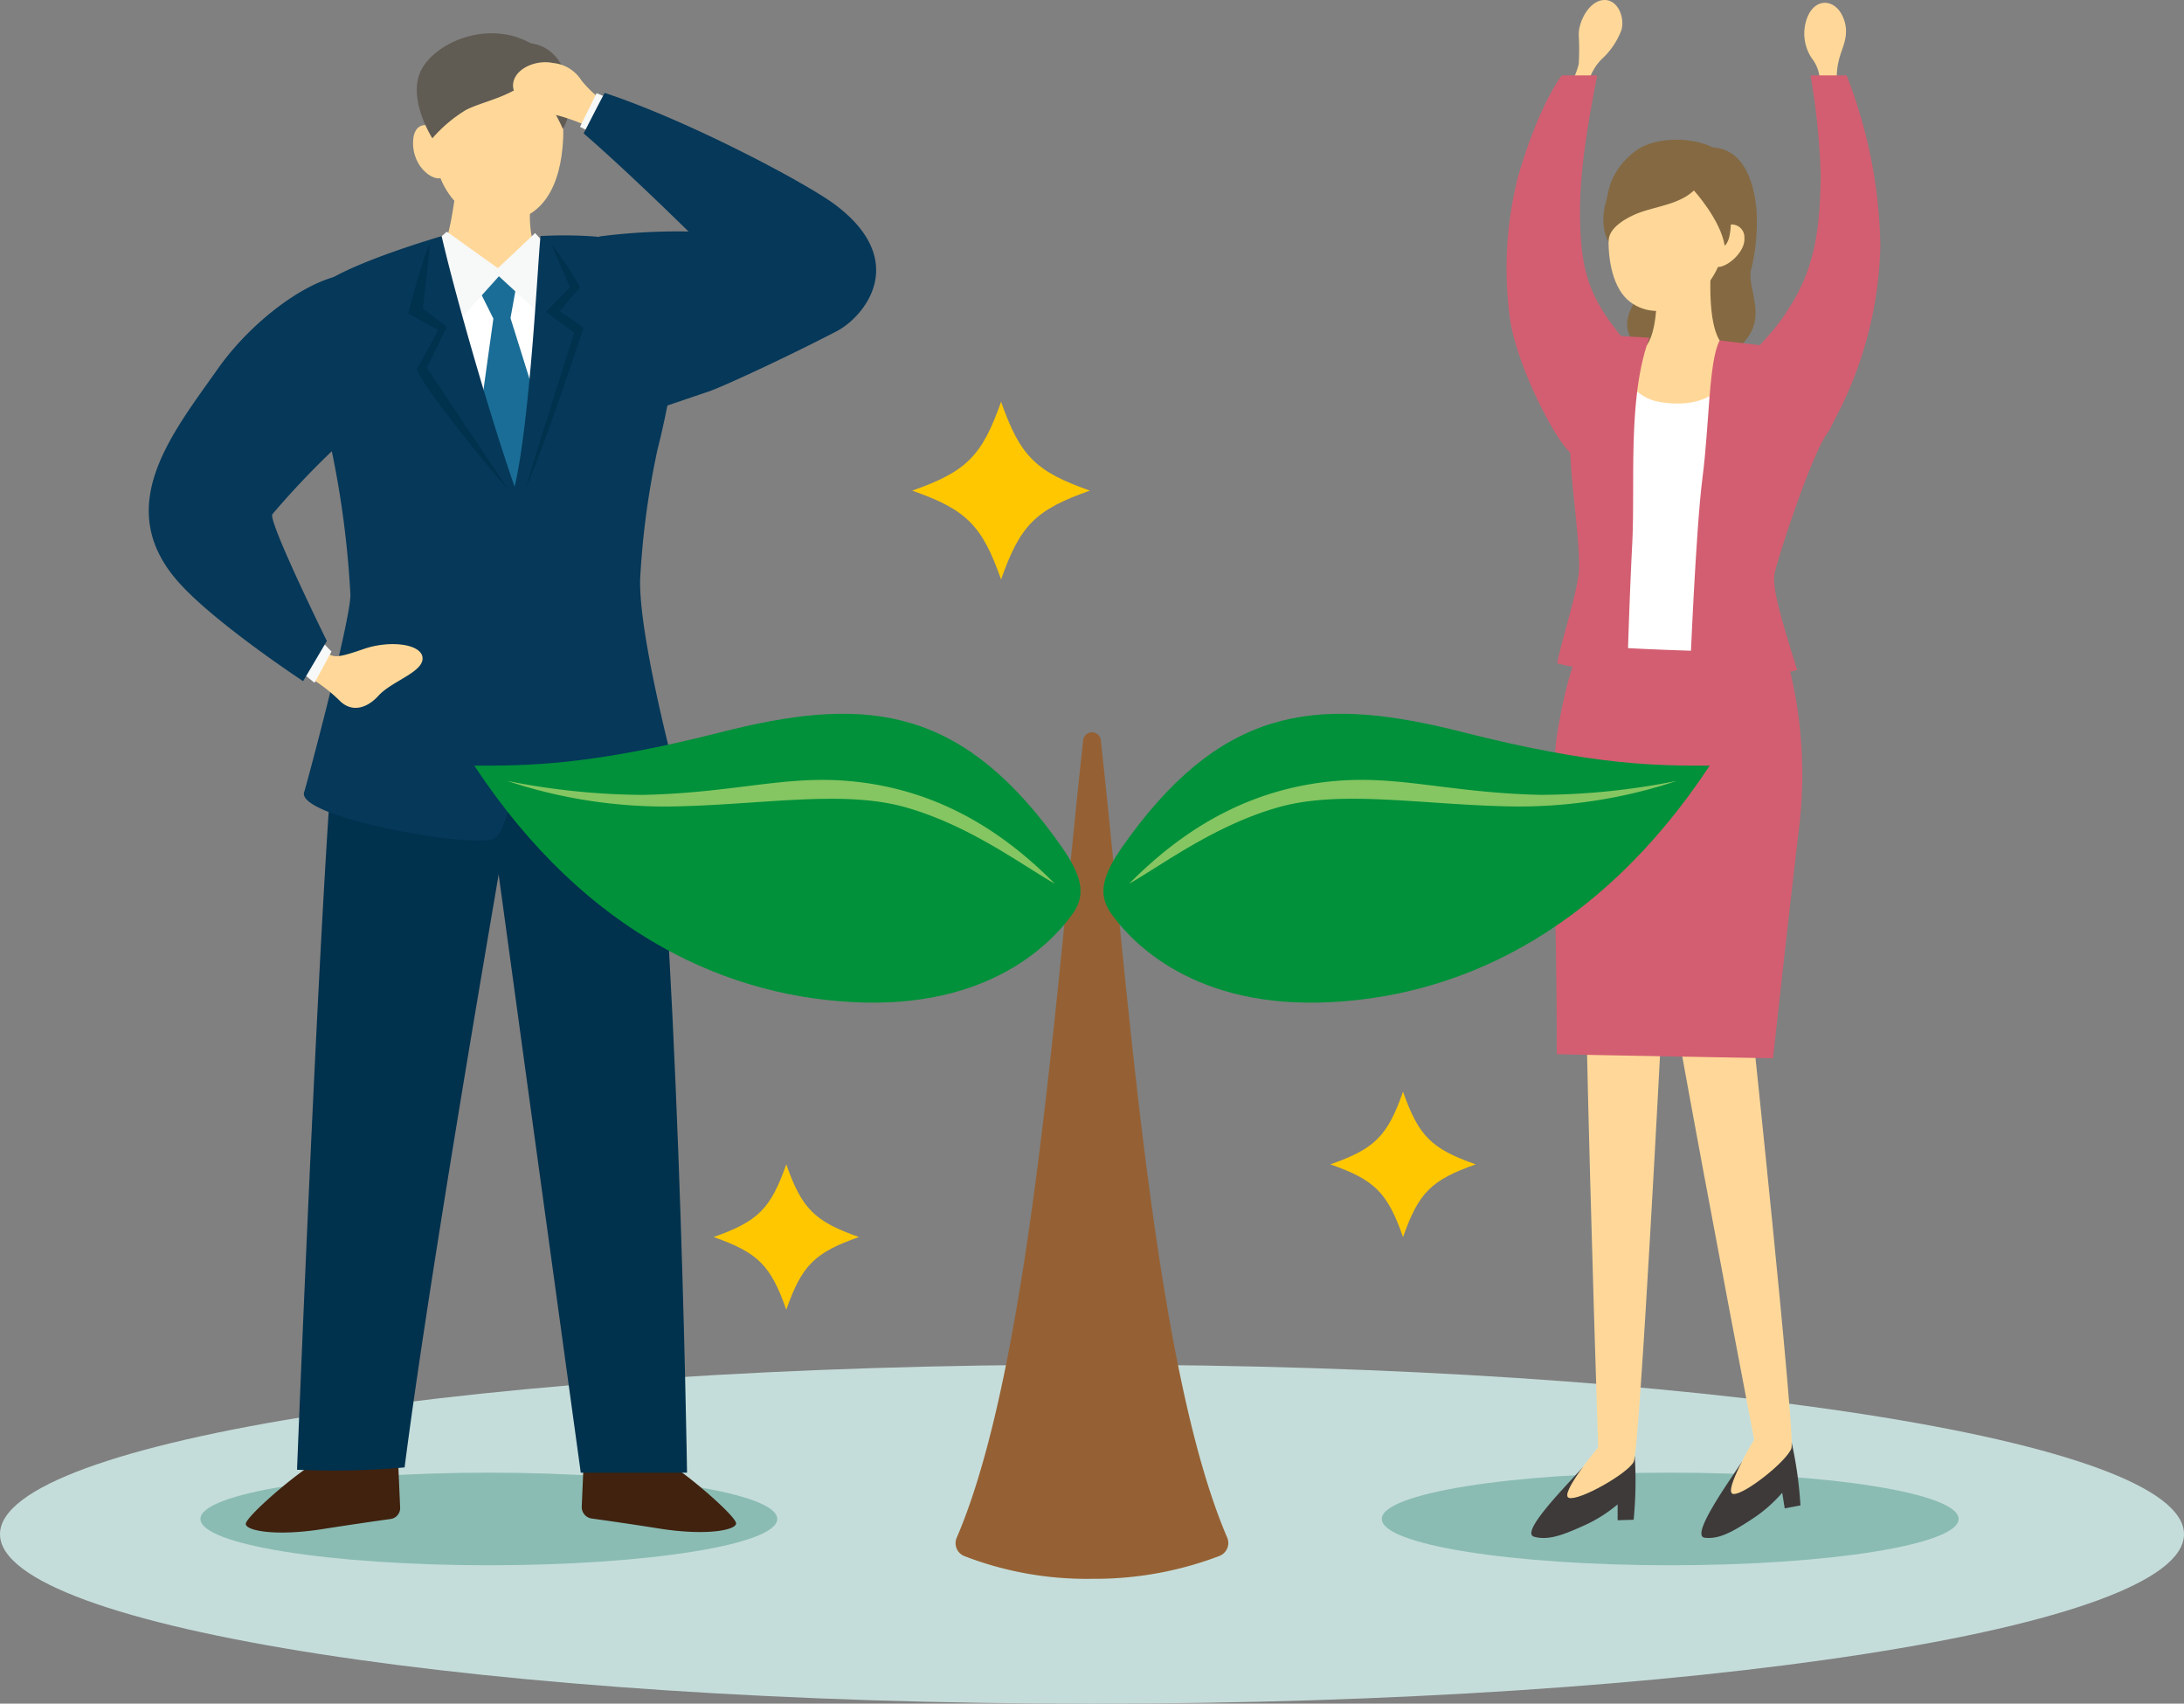 <svg xmlns="http://www.w3.org/2000/svg" width="224.959" height="175.434" viewBox="0 0 224.959 175.434">
  <rect x="0" y="0" width="224.959" height="175.434" fill="#808080" stroke="none"/>
  <g id="グループ_38" data-name="グループ 38" transform="translate(-1742.895 -3538.459)">
    <path id="パス_60" data-name="パス 60" d="M224.959,110.1c0,9.64-50.358,17.454-112.479,17.454S0,119.737,0,110.1,50.358,92.644,112.479,92.644s112.479,7.813,112.479,17.453" transform="translate(1742.895 3586.342)" fill="#c5ddda"/>
    <path id="パス_61" data-name="パス 61" d="M151.211,104.582c0,2.633-13.3,4.768-29.708,4.768s-29.71-2.135-29.71-4.768,13.3-4.768,29.71-4.768,29.708,2.135,29.708,4.768" transform="translate(1793.431 3590.29)" fill="#8abcb4"/>
    <path id="パス_62" data-name="パス 62" d="M108.626,26.657c2.61,1.741,12.338,0,12.338,0l-.679,20.973-1.346,12.928L106.5,59.1l-.431-8.35.69-16.216Z" transform="translate(1801.288 3550.014)" fill="#fff"/>
    <path id="パス_63" data-name="パス 63" d="M121.471,10.362a3.989,3.989,0,0,0-.848-2.464,4.584,4.584,0,0,1-.434-4.242c.837-2.02,2.842-1.859,3.65,0s-.146,3.191-.428,4.484a7.152,7.152,0,0,0-.2,2.061Z" transform="translate(1808.884 3536.549)" fill="#ffd899"/>
    <path id="パス_64" data-name="パス 64" d="M106.184,10.262a5.741,5.741,0,0,1,1.253-2.1,7.771,7.771,0,0,0,2.1-3.07c.363-1.374-.431-3.193-1.872-3.072s-2.532,2.141-2.532,3.555a24.7,24.7,0,0,1,0,3.031,7.388,7.388,0,0,1-.727,1.858Z" transform="translate(1800.375 3536.446)" fill="#ffd899"/>
    <path id="パス_65" data-name="パス 65" d="M117.632,12.077c-1.954-1.023-5.977-1.245-8.15.552-2.864,2.371-2.775,4.938-2.774,6.694,0,1.326,2.047,5.628,3.152,6.625s-1.078,2.317-1,4.5,2.639,2.451,2.855,3.664,4.2,1.185,5.387.673,3.862-1.966,4.7-4.093-.538-4.444-.189-5.979a20.482,20.482,0,0,0,.557-6.3c-.282-2.949-1.425-6.194-4.537-6.329" transform="translate(1801.642 3541.554)" fill="#846942"/>
    <path id="パス_66" data-name="パス 66" d="M109.054,14.153c-2.434,1.051-3.391,10.11,0,12.7s8.671-.4,9.64-5.365c.888-4.543-2.689-10.33-9.64-7.331" transform="translate(1801.723 3542.674)" fill="#ffd899"/>
    <path id="パス_67" data-name="パス 67" d="M114.573,17.65a1.307,1.307,0,0,1,2.478.647c.135,1.616-2.236,3.42-3.044,2.909s.566-3.555.566-3.555" transform="translate(1805.521 3544.653)" fill="#ffd899"/>
    <path id="パス_68" data-name="パス 68" d="M115.839,15.94c-1.7,1.589-4.283,1.616-6.275,2.558s-2.549,1.943-2.521,2.748c-1.385-2.653.177-6.249,1.875-7.677s6.652-1.616,8.7-.512,2.625,7.6,1.394,8.568c-.423-2.668-3.171-5.686-3.171-5.686" transform="translate(1801.533 3542.135)" fill="#846942"/>
    <path id="パス_69" data-name="パス 69" d="M110.149,28.009c1.13-1.2,1.284-4.574,1.166-6.692l5.622-1.575s-.44,5.459.895,7.57c1.017,1.609,1.929,1.786,1.929,1.786s-1.106,5.824-8.247,4.521a4.731,4.731,0,0,1-3.8-4.109,25.945,25.945,0,0,0,2.433-1.5" transform="translate(1802.197 3546.207)" fill="#ffd899"/>
    <path id="パス_70" data-name="パス 70" d="M115.327,24.624c-1.137,2.068-1.067,8.717-1.768,14.1s-1.293,20.2-1.293,20.2,8.027.547,11.044-.369c-1.777-5.638-2.56-8.44-2.344-9.84s3.864-12.463,5.427-14.51,1.628-8.08,1.628-8.08-11.01-1.292-12.694-1.507" transform="translate(1804.702 3548.894)" fill="#d35e71"/>
    <path id="パス_71" data-name="パス 71" d="M118.369,45.852c-2.427-2.087-4.152-5.332-2.455-8.385s3.151-3.3,5.574-7.579,2.53-8.807,2.611-12.524A73.6,73.6,0,0,0,123.05,7.02h3.717a50.448,50.448,0,0,1,3.475,17.538,39.9,39.9,0,0,1-5.09,18.606c-1.848,2.968-4,5.076-6.782,2.687" transform="translate(1806.336 3539.203)" fill="#d35e71"/>
    <path id="パス_72" data-name="パス 72" d="M112.945,24.535c-2.272,6.108-1.448,14.842-1.772,21.224s-.484,12.606-.484,12.606a16.165,16.165,0,0,1-7.244-.305c.4-2.262,2.259-7.852,2.259-9.875,0-4.283-1.293-11.353-.808-13.777s3.834-10.13,3.834-10.13Z" transform="translate(1799.846 3548.704)" fill="#d35e71"/>
    <path id="パス_73" data-name="パス 73" d="M112.206,34.315c-2.168-2.757-3.991-5.081-4.417-9.758-.487-5.335.228-10.378,1.616-17.537h-3.636s-2.343,2.909-4.524,10.465a38.371,38.371,0,0,0-.884,14.105c.485,4.726,4.467,12.593,6.278,14.3s3.01,0,3.01,0l2.262-7.675.727-2.707Z" transform="translate(1798.003 3539.203)" fill="#d35e71"/>
    <path id="パス_74" data-name="パス 74" d="M106.983,99.919c-2.065,2.25-6.416,6.7-4.966,7.1s2.938-.167,5.089-1.133a14.614,14.614,0,0,0,3.509-2.2v1.634l1.65-.05a40.821,40.821,0,0,0,.116-6.553c-2.735.6-5.4,1.2-5.4,1.2" transform="translate(1798.9 3589.685)" fill="#3e3a39"/>
    <path id="パス_75" data-name="パス 75" d="M106.1,70.878c.4,18.8,1.2,42.891,1.2,42.891s-4.1,4.9-3,5.2,6.019-2.5,6.649-3.7,2.912-45.522,2.912-45.522Z" transform="translate(1800.214 3573.735)" fill="#ffd899"/>
    <path id="パス_76" data-name="パス 76" d="M117.173,99.838c-1.689,2.544-5.287,7.621-3.793,7.788s2.876-.626,4.849-1.916a14.567,14.567,0,0,0,3.121-2.723l.256,1.614,1.622-.307a41.108,41.108,0,0,0-.91-6.491c-2.608,1.023-5.145,2.034-5.145,2.034" transform="translate(1805.12 3589.183)" fill="#3e3a39"/>
    <path id="パス_77" data-name="パス 77" d="M111.434,71.243c3.337,18.5,7.9,42.175,7.9,42.175s-3.281,5.481-2.149,5.605,5.552-3.413,5.988-4.7-4.25-45.417-4.25-45.417Z" transform="translate(1804.244 3573.275)" fill="#ffd899"/>
    <path id="パス_78" data-name="パス 78" d="M106.083,44.79c4.359.685,20.977.9,20.977.9a45.811,45.811,0,0,1,1.371,18.369c-1.253,10.637-2.637,23.377-2.637,23.377s-18.931-.333-22.274-.417c0-14.277-.637-28.674,0-32.73,1.115-7.1,2.563-9.5,2.563-9.5" transform="translate(1799.731 3559.997)" fill="#d35e71"/>
    <path id="パス_79" data-name="パス 79" d="M72.732,104.582c0,2.633-13.3,4.768-29.708,4.768s-29.71-2.135-29.71-4.768,13.3-4.768,29.71-4.768,29.708,2.135,29.708,4.768" transform="translate(1750.225 3590.29)" fill="#8abcb4"/>
    <path id="パス_80" data-name="パス 80" d="M22.9,99.741c-1.992,1.239-6.573,5.225-6.573,5.926s3.072,1.292,7.866.538c3.2-.5,5.726-.862,7.053-1.045a1.138,1.138,0,0,0,.981-1.177L32,98.772Z" transform="translate(1751.884 3589.716)" fill="#40220f"/>
    <path id="パス_81" data-name="パス 81" d="M47.972,99.706c1.992,1.239,6.573,5.225,6.573,5.926s-3.072,1.292-7.866.538c-3.162-.5-5.666-.854-7.007-1.039a1.194,1.194,0,0,1-1.026-1.237l.223-5.157Z" transform="translate(1764.17 3589.697)" fill="#40220f"/>
    <path id="パス_82" data-name="パス 82" d="M48.876,44.82c3.662,26.168,4.538,85.317,4.538,85.317H42.467S32.587,58.491,32.114,54.4s-1.6-2.1,1.476-6.3S48.876,44.82,48.876,44.82" transform="translate(1760.248 3559.967)" fill="#00314d"/>
    <path id="パス_83" data-name="パス 83" d="M23.97,51.329c-1.509,9.7-4.238,79.014-4.238,79.014a82.439,82.439,0,0,0,11.08-.24c3.251-25.426,13.9-85.2,13.9-85.2s-.87-.208-5.233-1.031-15.51,7.455-15.51,7.455" transform="translate(1753.758 3559.461)" fill="#00314d"/>
    <path id="パス_84" data-name="パス 84" d="M35.33,18.587l-6.77,3.878,4.2,23.6,7.057,1.777,7.565-22.3s-3.093-5.5-3.363-5.549-8.688-1.4-8.688-1.4" transform="translate(1758.618 3545.571)" fill="#fff"/>
    <path id="パス_85" data-name="パス 85" d="M33.3,20.359,31.823,21.97,33.3,24.933s-1.479,10.558-1.479,10.719,4.095,8.619,4.095,8.619L38.3,35.221,35.062,24.879l.693-3.825-1.292-1.078Z" transform="translate(1760.415 3546.335)" fill="#1a6d96"/>
    <path id="パス_86" data-name="パス 86" d="M35.931,5.491c-4.723-.591-7.247,3.448-7.179,8.835s3.219,8.748,7.179,8.619c4.093-.135,6.033-3.628,6.249-8.6s-2.8-8.421-6.249-8.852" transform="translate(1758.724 3538.33)" fill="#ffd899"/>
    <path id="パス_87" data-name="パス 87" d="M30.2,11.008c-1.454-1.213-2.633-.752-2.748.836-.216,2.966,2.506,4.659,3.233,3.689s-.485-4.524-.485-4.524" transform="translate(1758.001 3541.02)" fill="#ffd899"/>
    <path id="パス_88" data-name="パス 88" d="M39.433,8.817c-1.859,1.94-5.01,2.423-6.706,3.314a14.657,14.657,0,0,0-3.436,2.909s-2.639-4.121-1.144-7.03,6.95-5.2,11.286-2.748c3.932.457,4.9,6.194,3.3,8.807a22.327,22.327,0,0,0-3.3-5.252" transform="translate(1758.139 3537.663)" fill="#605b53"/>
    <path id="パス_89" data-name="パス 89" d="M31.214,14.742c-.592,4.146-1.1,6.484-2.655,8.08,2.315,1.806,9.775-.684,11.539-.456a10.828,10.828,0,0,1-1.144-6.492,75.337,75.337,0,0,0-7.74-1.132" transform="translate(1758.618 3543.454)" fill="#ffd899"/>
    <path id="パス_90" data-name="パス 90" d="M30.557,17.4l5.263,3.757,3.831-3.614,2.039,2.208-1.332,6.323-4.431-4.083-4.363,4.844-3.475-7.281Z" transform="translate(1758.359 3544.917)" fill="#f7f8f8"/>
    <path id="パス_91" data-name="パス 91" d="M44.575,17.713c-.211,1-1.009,18.755-2.679,25.812-2.4-6.819-6.038-19.385-7.519-25.8,0,0-9.14,2.634-12.313,4.959-2.676,1.961.222,14.428.977,17.067a98.174,98.174,0,0,1,1.94,14.9c0,2.8-4.662,20.078-4.742,20.255-1.185,2.645,17.779,6,19.622,4.816,1.132-.727,1.872-5.086,1.872-5.086s1.013,4.019,2.155,4.884c2.155,1.63,15.811-1.885,15.353-3.453-2.724-10.153-4.526-18.938-4.417-23.032A84.073,84.073,0,0,1,56.6,39.753c2.963-11.851,2.371-17.8-.268-20.219s-11.758-1.822-11.758-1.822" transform="translate(1754.008 3545.053)" fill="#053859"/>
    <path id="パス_92" data-name="パス 92" d="M41.455,12.6A19.231,19.231,0,0,0,37.71,11.39c-1.969-.316-3.884-1.644-3.6-3.158s2.444-2.363,4.072-2.008a3.9,3.9,0,0,1,2.948,1.8,11.019,11.019,0,0,0,2.566,2.329s-1.118,2.69-1.1,2.647a9.942,9.942,0,0,0-1.14-.406" transform="translate(1761.657 3538.72)" fill="#ffd899"/>
    <path id="パス_93" data-name="パス 93" d="M39.529,12.171l-1-.5L40.242,8.2l1.65.709-1,2.9Z" transform="translate(1764.107 3539.85)" fill="#f7f8f8"/>
    <path id="パス_94" data-name="パス 94" d="M40.388,22.967a63.181,63.181,0,0,1,9.185-.513c-7.136-6.994-10.8-10.1-10.8-10.1S40.532,8.9,40.939,8.183C49.508,11,61.783,17.5,64.739,19.739c7.684,5.828,2.9,11.525.105,12.978C59.976,35.254,53.059,38.467,51.6,38.95S41.1,42.524,41.1,42.524Z" transform="translate(1764.24 3539.843)" fill="#053859"/>
    <path id="パス_95" data-name="パス 95" d="M29.352,18.239c-.095,1.219-.73,6.605-.73,6.605S31.09,26.75,31.09,26.75l-2.064,4.2L37.484,43.6S29.077,33.754,28,31.113c1.025-1.831,2.21-4.039,2.21-4.039L27.119,25.35s1.667-6.377,2.233-7.111" transform="translate(1757.825 3545.379)" fill="#00314d"/>
    <path id="パス_96" data-name="パス 96" d="M22.159,45.593c.884.631,1.268.63,3.979-.305s5.993-.515,6.046.944-3.177,2.372-4.531,3.861c-1.307,1.439-2.881,1.709-4.061.471a16.156,16.156,0,0,0-2.989-2.3Z" transform="translate(1754.237 3559.996)" fill="#ffd899"/>
    <path id="パス_97" data-name="パス 97" d="M37.544,18.239A31.09,31.09,0,0,1,40.5,22.656l-2.093,2.478,2.468,1.67s-3.985,12.121-5.923,16.43c1.239-4.255,4.956-15.891,4.956-15.891L37,25.189l2.473-2.532Z" transform="translate(1762.137 3545.379)" fill="#00314d"/>
    <path id="パス_98" data-name="パス 98" d="M22.171,44.548l1.11,1.141-1.747,3.22-1.8-1.453Z" transform="translate(1753.759 3559.863)" fill="#f7f8f8"/>
    <path id="パス_99" data-name="パス 99" d="M32.181,20.419C37.926,22.34,37.32,30.7,31.905,35.58a85.286,85.286,0,0,0-9.286,9.356c-.509.626,5.605,13.056,5.605,13.056L25.782,62.13s-8.726-5.735-12.623-9.962c-7.222-7.832-.937-15.429,3.859-22.232,4.028-5.714,11.369-10.786,15.163-9.517" transform="translate(1748.336 3546.471)" fill="#053859"/>
    <path id="パス_100" data-name="パス 100" d="M77.53,137.815a35.991,35.991,0,0,0,13.145-2.361,1.428,1.428,0,0,0,.772-1.907c-7.609-17.706-10.2-56.674-13.009-82.089a.914.914,0,0,0-1.817,0c-2.81,25.424-5.4,64.414-13.018,82.109a1.425,1.425,0,0,0,.755,1.9,34.934,34.934,0,0,0,13.172,2.349" transform="translate(1777.844 3563.22)" fill="#956134"/>
    <path id="パス_101" data-name="パス 101" d="M91.215,62.014C81.083,48.247,71.18,47.687,56.892,51.32c-13.68,3.479-20.109,3.438-25.384,3.438C43.046,72.229,57.881,78.824,71.726,79.152S91.57,72.218,93.15,70c1.735-2.431.462-4.732-1.935-7.99" transform="translate(1760.241 3562.543)" fill="#00913a"/>
    <path id="パス_102" data-name="パス 102" d="M90.1,64.5c-6.387-6.469-13.392-9.931-21.387-10.59-6.534-.54-11.786,1.236-21.016,1.442a72.82,72.82,0,0,1-14.011-1.442,51.463,51.463,0,0,0,16.73,2.637c9.272-.124,17.76-1.772,24.312.082S86.64,62.519,90.1,64.5" transform="translate(1761.441 3564.96)" fill="#85c662"/>
    <path id="パス_103" data-name="パス 103" d="M76.04,62.014C86.172,48.247,96.075,47.687,110.363,51.32c13.68,3.479,20.109,3.438,25.384,3.438-11.538,17.471-26.373,24.066-40.218,24.395S75.685,72.218,74.105,70c-1.735-2.431-.462-4.732,1.935-7.99" transform="translate(1783.251 3562.543)" fill="#00913a"/>
    <path id="パス_104" data-name="パス 104" d="M75.013,64.5C81.4,58.028,88.405,54.566,96.4,53.907c6.534-.54,11.786,1.236,21.016,1.442a72.82,72.82,0,0,0,14.011-1.442,51.463,51.463,0,0,1-16.73,2.637c-9.272-.124-17.76-1.772-24.312.082S78.474,62.519,75.013,64.5" transform="translate(1784.193 3564.96)" fill="#85c662"/>
    <path id="パス_105" data-name="パス 105" d="M78.905,37.845C73.311,39.811,71.718,41.4,69.752,47c-1.966-5.593-3.56-7.187-9.154-9.153,5.594-1.966,7.188-3.56,9.154-9.153,1.966,5.593,3.558,7.187,9.153,9.153" transform="translate(1776.257 3551.134)" fill="#ffc700"/>
    <path id="パス_106" data-name="パス 106" d="M103.349,82c-4.574,1.608-5.878,2.91-7.486,7.486C94.255,84.906,92.953,83.6,88.377,82c4.576-1.608,5.878-2.91,7.486-7.486,1.608,4.576,2.912,5.878,7.486,7.486" transform="translate(1791.55 3576.359)" fill="#ffc700"/>
    <path id="パス_107" data-name="パス 107" d="M62.377,86.824c-4.574,1.608-5.878,2.91-7.486,7.486-1.608-4.576-2.91-5.878-7.486-7.486,4.576-1.608,5.878-2.91,7.486-7.486,1.608,4.576,2.912,5.878,7.486,7.486" transform="translate(1768.993 3579.017)" fill="#ffc700"/>
  </g>
</svg>
